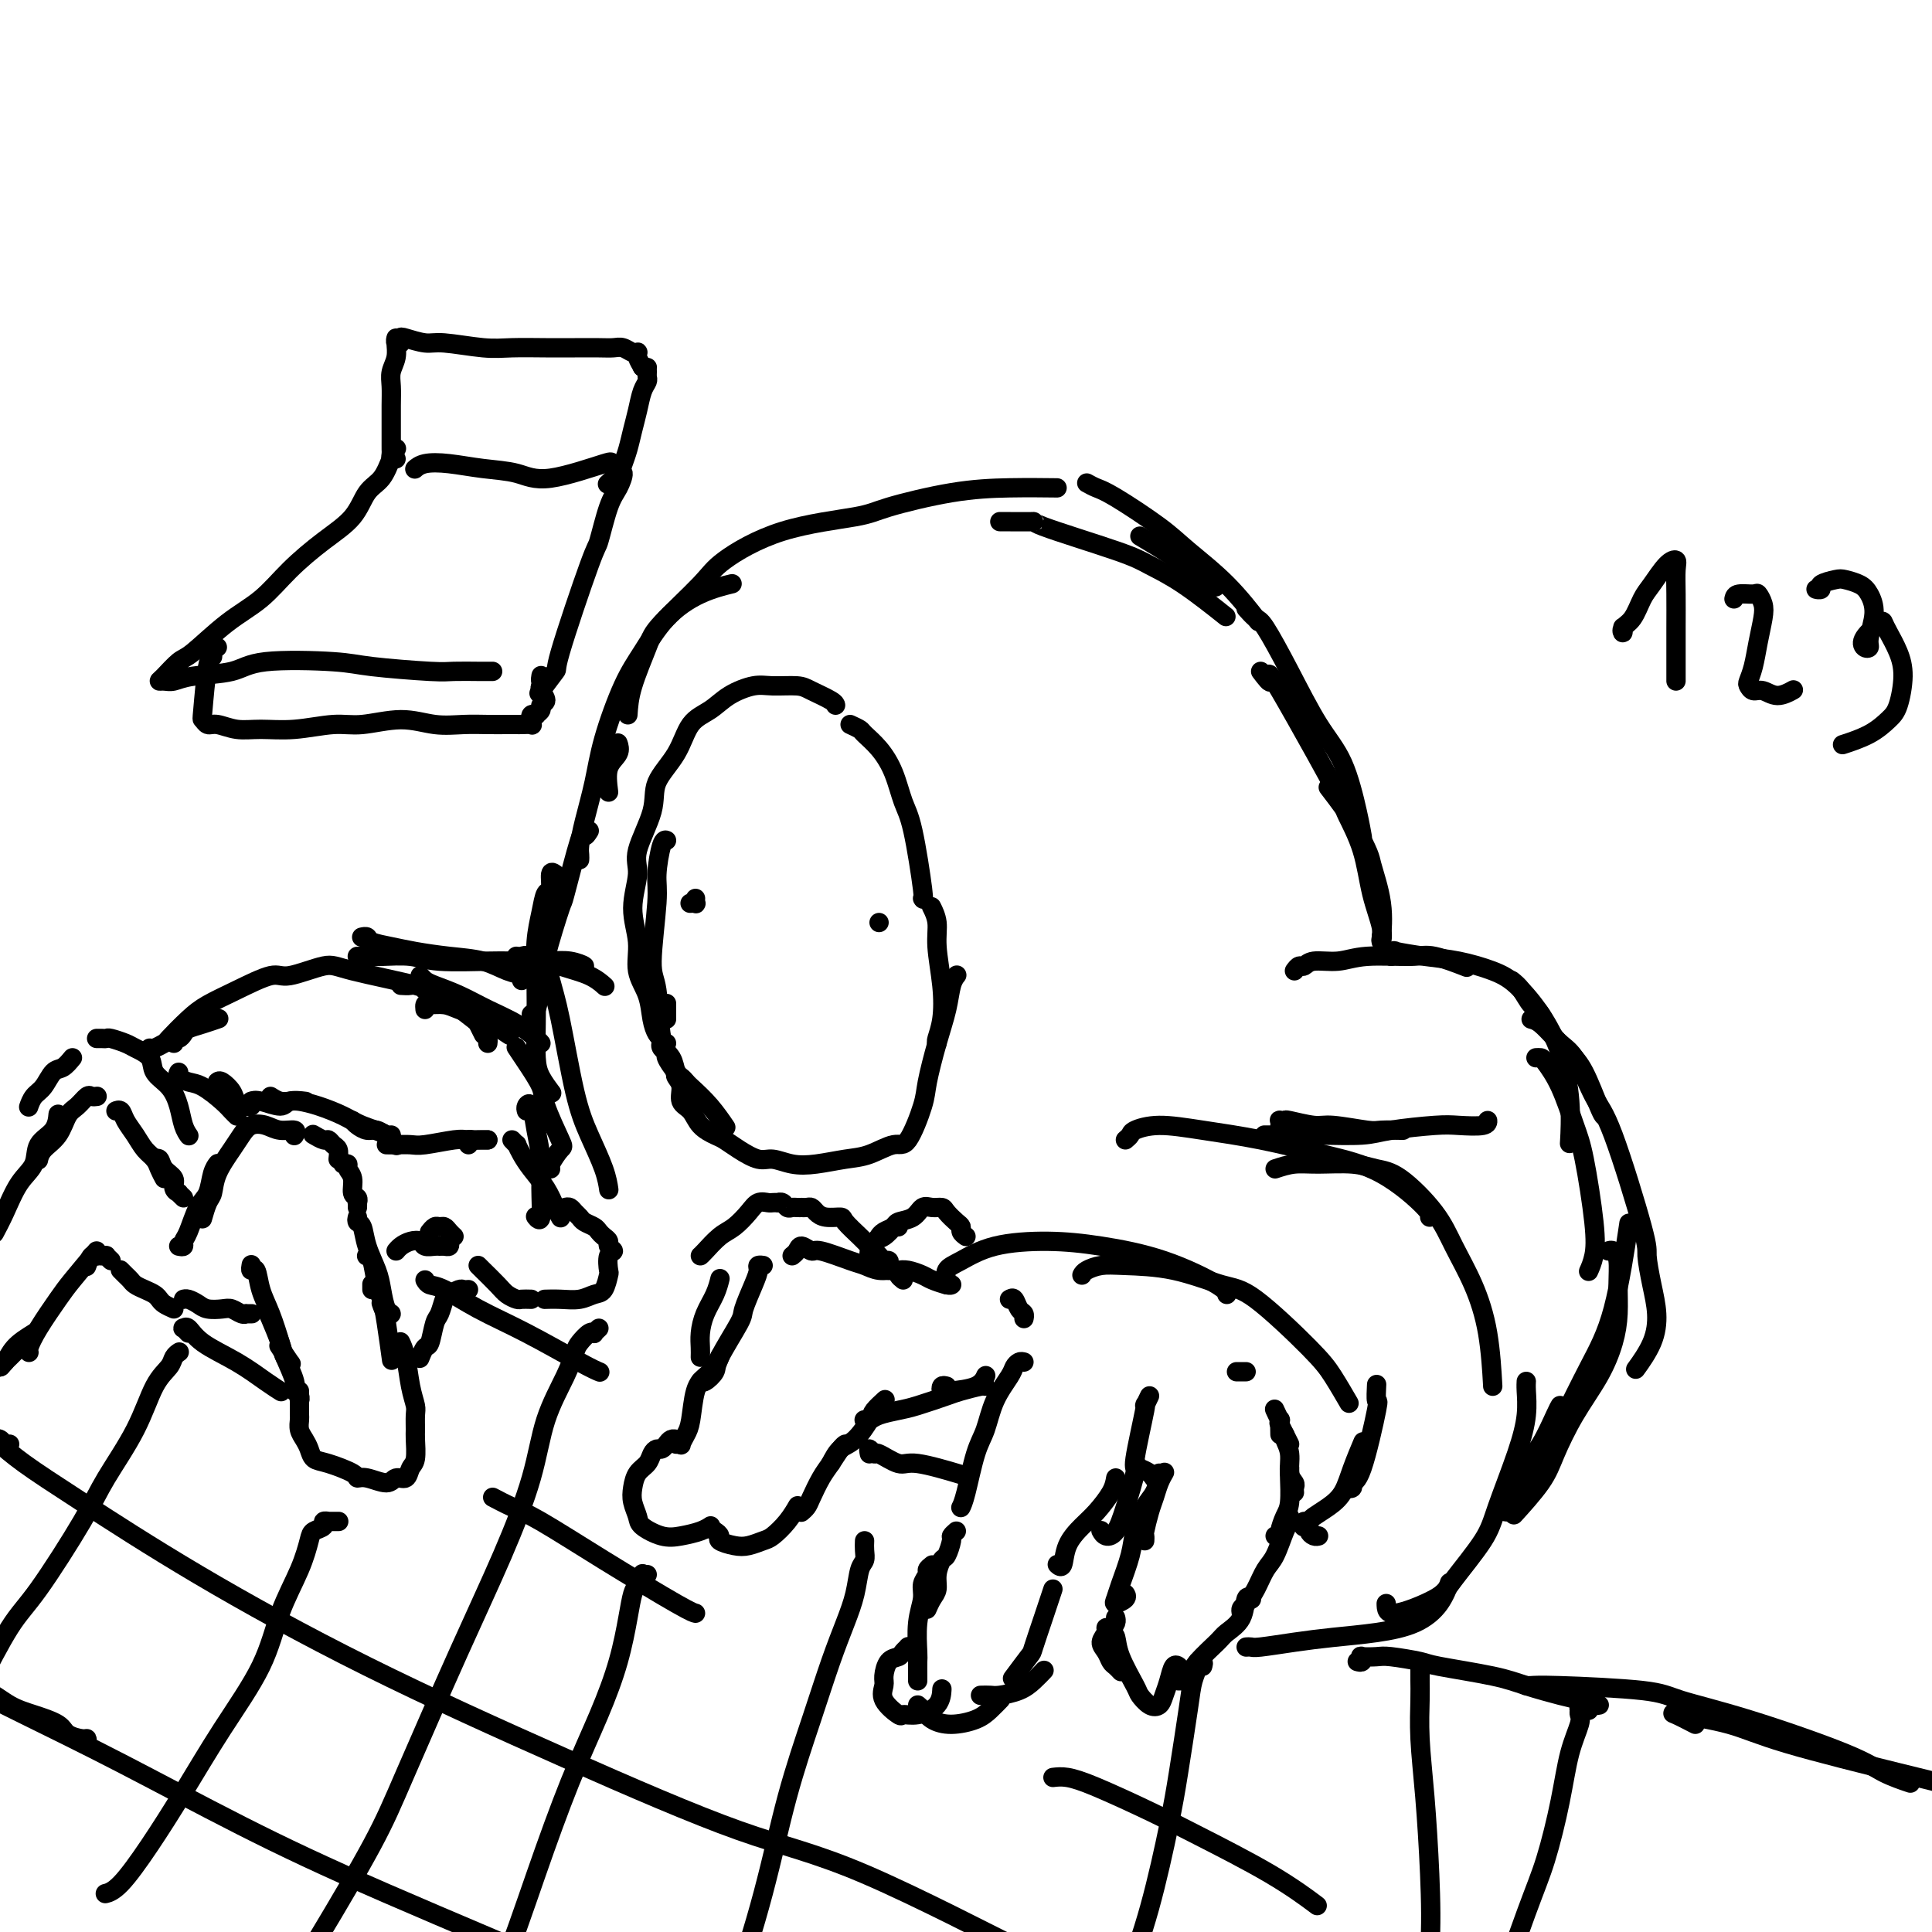 <svg viewBox='0 0 400 400' version='1.1' xmlns='http://www.w3.org/2000/svg' xmlns:xlink='http://www.w3.org/1999/xlink'><g fill='none' stroke='rgb(0,0,0)' stroke-width='4' stroke-linecap='round' stroke-linejoin='round'><path d='M138,211c0.000,-1.250 0.000,-2.500 0,-3c0.000,-0.500 0.000,-0.250 0,0'/><path d='M142,224c-0.325,-0.388 -0.650,-0.776 -1,-1c-0.350,-0.224 -0.726,-0.285 -1,-1c-0.274,-0.715 -0.448,-2.085 -1,-3c-0.552,-0.915 -1.483,-1.375 -2,-4c-0.517,-2.625 -0.619,-7.415 -1,-10c-0.381,-2.585 -1.041,-2.966 -1,-6c0.041,-3.034 0.782,-8.722 1,-12c0.218,-3.278 -0.086,-4.147 0,-6c0.086,-1.853 0.562,-4.691 1,-6c0.438,-1.309 0.840,-1.088 1,-1c0.160,0.088 0.080,0.044 0,0'/><path d='M137,215c-0.323,-0.204 -0.645,-0.408 -1,-1c-0.355,-0.592 -0.741,-1.573 -1,-3c-0.259,-1.427 -0.390,-3.302 -1,-5c-0.610,-1.698 -1.697,-3.220 -2,-5c-0.303,-1.780 0.179,-3.819 0,-6c-0.179,-2.181 -1.018,-4.504 -1,-7c0.018,-2.496 0.893,-5.166 1,-7c0.107,-1.834 -0.556,-2.834 0,-5c0.556,-2.166 2.329,-5.500 3,-8c0.671,-2.500 0.239,-4.168 1,-6c0.761,-1.832 2.713,-3.829 4,-6c1.287,-2.171 1.907,-4.515 3,-6c1.093,-1.485 2.660,-2.111 4,-3c1.340,-0.889 2.454,-2.040 4,-3c1.546,-0.960 3.525,-1.729 5,-2c1.475,-0.271 2.448,-0.045 4,0c1.552,0.045 3.684,-0.093 5,0c1.316,0.093 1.817,0.417 3,1c1.183,0.583 3.049,1.426 4,2c0.951,0.574 0.986,0.878 1,1c0.014,0.122 0.007,0.061 0,0'/><path d='M176,150c0.802,0.371 1.604,0.742 2,1c0.396,0.258 0.385,0.402 1,1c0.615,0.598 1.857,1.650 3,3c1.143,1.350 2.187,2.999 3,5c0.813,2.001 1.395,4.354 2,6c0.605,1.646 1.234,2.586 2,6c0.766,3.414 1.668,9.304 2,12c0.332,2.696 0.095,2.199 0,2c-0.095,-0.199 -0.047,-0.099 0,0'/><path d='M138,216c-0.389,-0.086 -0.778,-0.172 -1,0c-0.222,0.172 -0.276,0.601 0,1c0.276,0.399 0.881,0.769 1,1c0.119,0.231 -0.248,0.322 0,1c0.248,0.678 1.111,1.944 2,3c0.889,1.056 1.805,1.902 3,3c1.195,1.098 2.668,2.450 4,4c1.332,1.550 2.523,3.300 3,4c0.477,0.700 0.238,0.350 0,0'/><path d='M140,222c-0.127,0.276 -0.253,0.553 0,1c0.253,0.447 0.887,1.065 1,2c0.113,0.935 -0.294,2.186 0,3c0.294,0.814 1.288,1.190 2,2c0.712,0.810 1.142,2.053 2,3c0.858,0.947 2.143,1.598 3,2c0.857,0.402 1.285,0.556 2,1c0.715,0.444 1.718,1.178 3,2c1.282,0.822 2.842,1.734 4,2c1.158,0.266 1.915,-0.112 3,0c1.085,0.112 2.500,0.715 4,1c1.500,0.285 3.086,0.250 5,0c1.914,-0.250 4.156,-0.717 6,-1c1.844,-0.283 3.291,-0.382 5,-1c1.709,-0.618 3.679,-1.755 5,-2c1.321,-0.245 1.993,0.403 3,-1c1.007,-1.403 2.350,-4.858 3,-7c0.650,-2.142 0.609,-2.970 1,-5c0.391,-2.030 1.215,-5.262 2,-8c0.785,-2.738 1.530,-4.981 2,-7c0.470,-2.019 0.665,-3.813 1,-5c0.335,-1.187 0.810,-1.768 1,-2c0.190,-0.232 0.095,-0.116 0,0'/><path d='M194,216c-0.105,-0.126 -0.209,-0.252 0,-1c0.209,-0.748 0.732,-2.117 1,-4c0.268,-1.883 0.282,-4.281 0,-7c-0.282,-2.719 -0.859,-5.760 -1,-8c-0.141,-2.240 0.154,-3.680 0,-5c-0.154,-1.320 -0.758,-2.520 -1,-3c-0.242,-0.480 -0.121,-0.240 0,0'/><path d='M126,164c-0.226,-1.833 -0.452,-3.667 0,-5c0.452,-1.333 1.583,-2.167 2,-3c0.417,-0.833 0.119,-1.667 0,-2c-0.119,-0.333 -0.060,-0.167 0,0'/><path d='M120,178c0.017,-0.297 0.033,-0.594 0,-1c-0.033,-0.406 -0.116,-0.922 0,-2c0.116,-1.078 0.431,-2.719 1,-5c0.569,-2.281 1.392,-5.204 2,-8c0.608,-2.796 1.003,-5.466 2,-9c0.997,-3.534 2.597,-7.931 4,-11c1.403,-3.069 2.608,-4.808 4,-7c1.392,-2.192 2.971,-4.835 5,-7c2.029,-2.165 4.508,-3.852 7,-5c2.492,-1.148 4.998,-1.757 6,-2c1.002,-0.243 0.501,-0.122 0,0'/><path d='M130,148c0.115,-1.724 0.230,-3.449 1,-6c0.770,-2.551 2.195,-5.929 3,-8c0.805,-2.071 0.989,-2.834 3,-5c2.011,-2.166 5.850,-5.734 8,-8c2.150,-2.266 2.612,-3.230 5,-5c2.388,-1.770 6.703,-4.345 12,-6c5.297,-1.655 11.575,-2.391 15,-3c3.425,-0.609 3.998,-1.091 7,-2c3.002,-0.909 8.434,-2.244 13,-3c4.566,-0.756 8.268,-0.934 12,-1c3.732,-0.066 7.495,-0.019 9,0c1.505,0.019 0.753,0.009 0,0'/><path d='M207,108c3.141,0.019 6.282,0.039 7,0c0.718,-0.039 -0.987,-0.135 2,1c2.987,1.135 10.665,3.503 15,5c4.335,1.497 5.327,2.123 7,3c1.673,0.877 4.027,2.005 7,4c2.973,1.995 6.564,4.856 8,6c1.436,1.144 0.718,0.572 0,0'/><path d='M225,100c0.631,0.349 1.261,0.698 2,1c0.739,0.302 1.586,0.558 4,2c2.414,1.442 6.396,4.069 9,6c2.604,1.931 3.832,3.167 6,5c2.168,1.833 5.276,4.263 8,7c2.724,2.737 5.064,5.782 6,7c0.936,1.218 0.468,0.609 0,0'/><path d='M236,111c2.600,1.556 5.200,3.111 8,5c2.800,1.889 5.800,4.111 7,5c1.200,0.889 0.600,0.444 0,0'/><path d='M196,266c-0.014,-0.473 -0.029,-0.946 0,-1c0.029,-0.054 0.100,0.311 0,0c-0.100,-0.311 -0.371,-1.297 0,-2c0.371,-0.703 1.384,-1.124 3,-2c1.616,-0.876 3.834,-2.208 7,-3c3.166,-0.792 7.279,-1.046 11,-1c3.721,0.046 7.050,0.391 11,1c3.950,0.609 8.523,1.483 13,3c4.477,1.517 8.859,3.678 11,5c2.141,1.322 2.040,1.806 2,2c-0.040,0.194 -0.020,0.097 0,0'/><path d='M224,264c0.173,-0.311 0.345,-0.623 1,-1c0.655,-0.377 1.792,-0.820 3,-1c1.208,-0.180 2.487,-0.096 5,0c2.513,0.096 6.261,0.204 10,1c3.739,0.796 7.468,2.281 10,3c2.532,0.719 3.866,0.673 7,3c3.134,2.327 8.067,7.026 11,10c2.933,2.974 3.867,4.224 5,6c1.133,1.776 2.467,4.079 3,5c0.533,0.921 0.267,0.461 0,0'/><path d='M235,303c0.478,0.445 0.956,0.890 1,1c0.044,0.110 -0.346,-0.114 0,0c0.346,0.114 1.427,0.566 2,1c0.573,0.434 0.638,0.848 1,1c0.362,0.152 1.020,0.041 1,0c-0.020,-0.041 -0.720,-0.012 -1,0c-0.280,0.012 -0.140,0.006 0,0'/><path d='M241,305c0.089,-0.152 0.178,-0.303 0,0c-0.178,0.303 -0.622,1.061 -1,2c-0.378,0.939 -0.690,2.059 -1,3c-0.310,0.941 -0.619,1.702 -1,3c-0.381,1.298 -0.834,3.131 -1,4c-0.166,0.869 -0.045,0.772 0,1c0.045,0.228 0.013,0.779 0,1c-0.013,0.221 -0.006,0.110 0,0'/><path d='M240,305c0.068,0.141 0.135,0.282 0,1c-0.135,0.718 -0.474,2.012 -1,3c-0.526,0.988 -1.240,1.668 -2,3c-0.760,1.332 -1.565,3.314 -2,5c-0.435,1.686 -0.501,3.076 -1,5c-0.499,1.924 -1.430,4.382 -2,6c-0.570,1.618 -0.780,2.395 -1,3c-0.220,0.605 -0.451,1.039 0,1c0.451,-0.039 1.583,-0.549 2,-1c0.417,-0.451 0.119,-0.843 0,-1c-0.119,-0.157 -0.060,-0.078 0,0'/><path d='M231,335c-0.022,-0.082 -0.043,-0.163 0,0c0.043,0.163 0.151,0.572 0,1c-0.151,0.428 -0.559,0.877 -1,1c-0.441,0.123 -0.914,-0.079 -1,0c-0.086,0.079 0.214,0.441 0,1c-0.214,0.559 -0.943,1.316 -1,2c-0.057,0.684 0.559,1.294 1,2c0.441,0.706 0.706,1.509 1,2c0.294,0.491 0.618,0.671 1,1c0.382,0.329 0.824,0.808 1,1c0.176,0.192 0.088,0.096 0,0'/><path d='M230,338c0.396,0.140 0.791,0.279 1,1c0.209,0.721 0.231,2.023 1,4c0.769,1.977 2.286,4.630 3,6c0.714,1.370 0.625,1.459 1,2c0.375,0.541 1.214,1.535 2,2c0.786,0.465 1.521,0.401 2,0c0.479,-0.401 0.703,-1.141 1,-2c0.297,-0.859 0.667,-1.839 1,-3c0.333,-1.161 0.628,-2.505 1,-3c0.372,-0.495 0.821,-0.141 1,0c0.179,0.141 0.090,0.071 0,0'/><path d='M244,348c0.445,-0.014 0.889,-0.028 1,0c0.111,0.028 -0.113,0.097 0,0c0.113,-0.097 0.563,-0.359 1,-1c0.437,-0.641 0.862,-1.661 2,-3c1.138,-1.339 2.988,-2.996 4,-4c1.012,-1.004 1.186,-1.355 2,-2c0.814,-0.645 2.270,-1.585 3,-3c0.730,-1.415 0.735,-3.304 1,-4c0.265,-0.696 0.790,-0.199 1,0c0.210,0.199 0.105,0.099 0,0'/><path d='M257,334c-0.065,-0.372 -0.131,-0.744 0,-1c0.131,-0.256 0.458,-0.397 1,-1c0.542,-0.603 1.298,-1.667 2,-3c0.702,-1.333 1.351,-2.935 2,-4c0.649,-1.065 1.298,-1.592 2,-3c0.702,-1.408 1.456,-3.697 2,-5c0.544,-1.303 0.877,-1.620 1,-2c0.123,-0.380 0.035,-0.823 0,-1c-0.035,-0.177 -0.018,-0.089 0,0'/><path d='M264,318c0.445,0.036 0.890,0.072 1,0c0.110,-0.072 -0.114,-0.253 0,-1c0.114,-0.747 0.566,-2.060 1,-3c0.434,-0.940 0.848,-1.506 1,-3c0.152,-1.494 0.041,-3.916 0,-5c-0.041,-1.084 -0.011,-0.830 0,-1c0.011,-0.170 0.003,-0.763 0,-1c-0.003,-0.237 -0.002,-0.119 0,0'/><path d='M268,309c-0.033,-0.344 -0.065,-0.687 0,-1c0.065,-0.313 0.228,-0.595 0,-1c-0.228,-0.405 -0.846,-0.932 -1,-2c-0.154,-1.068 0.154,-2.678 0,-4c-0.154,-1.322 -0.772,-2.356 -1,-3c-0.228,-0.644 -0.065,-0.898 0,-1c0.065,-0.102 0.033,-0.051 0,0'/><path d='M267,299c-0.833,-1.667 -1.667,-3.333 -2,-4c-0.333,-0.667 -0.167,-0.333 0,0'/><path d='M265,297c-0.030,-1.329 -0.061,-2.657 0,-3c0.061,-0.343 0.212,0.300 0,0c-0.212,-0.300 -0.788,-1.542 -1,-2c-0.212,-0.458 -0.061,-0.131 0,0c0.061,0.131 0.030,0.065 0,0'/><path d='M258,284c-0.452,0.000 -0.905,0.000 -1,0c-0.095,0.000 0.167,0.000 0,0c-0.167,0.000 -0.762,0.000 -1,0c-0.238,0.000 -0.119,0.000 0,0'/><path d='M212,282c-0.319,-0.082 -0.638,-0.164 -1,0c-0.362,0.164 -0.768,0.574 -1,1c-0.232,0.426 -0.289,0.870 -1,2c-0.711,1.130 -2.075,2.948 -3,5c-0.925,2.052 -1.411,4.340 -2,6c-0.589,1.660 -1.282,2.692 -2,5c-0.718,2.308 -1.463,5.891 -2,8c-0.537,2.109 -0.868,2.746 -1,3c-0.132,0.254 -0.066,0.127 0,0'/><path d='M238,289c-0.487,1.024 -0.974,2.047 -1,2c-0.026,-0.047 0.408,-1.165 0,1c-0.408,2.165 -1.657,7.615 -2,10c-0.343,2.385 0.220,1.707 0,3c-0.220,1.293 -1.222,4.556 -2,7c-0.778,2.444 -1.332,4.067 -2,5c-0.668,0.933 -1.449,1.174 -2,1c-0.551,-0.174 -0.872,-0.764 -1,-1c-0.128,-0.236 -0.064,-0.118 0,0'/><path d='M231,306c-0.151,0.882 -0.302,1.764 -1,3c-0.698,1.236 -1.942,2.825 -3,4c-1.058,1.175 -1.930,1.936 -3,3c-1.070,1.064 -2.338,2.429 -3,4c-0.662,1.571 -0.717,3.346 -1,4c-0.283,0.654 -0.795,0.187 -1,0c-0.205,-0.187 -0.102,-0.093 0,0'/><path d='M198,317c-0.447,0.397 -0.894,0.795 -1,1c-0.106,0.205 0.130,0.219 0,1c-0.130,0.781 -0.626,2.330 -1,3c-0.374,0.670 -0.626,0.460 -1,1c-0.374,0.540 -0.871,1.830 -1,3c-0.129,1.170 0.110,2.221 0,3c-0.110,0.779 -0.568,1.287 -1,2c-0.432,0.713 -0.838,1.632 -1,2c-0.162,0.368 -0.081,0.184 0,0'/><path d='M193,324c-0.455,0.353 -0.910,0.707 -1,1c-0.090,0.293 0.186,0.527 0,1c-0.186,0.473 -0.835,1.185 -1,2c-0.165,0.815 0.152,1.731 0,3c-0.152,1.269 -0.773,2.890 -1,5c-0.227,2.110 -0.061,4.709 0,6c0.061,1.291 0.016,1.274 0,2c-0.016,0.726 -0.004,2.195 0,3c0.004,0.805 0.001,0.944 0,1c-0.001,0.056 -0.001,0.028 0,0'/><path d='M218,329c-0.368,1.103 -0.737,2.205 -1,3c-0.263,0.795 -0.421,1.282 -1,3c-0.579,1.718 -1.578,4.667 -2,6c-0.422,1.333 -0.268,1.051 -1,2c-0.732,0.949 -2.352,3.128 -3,4c-0.648,0.872 -0.324,0.436 0,0'/><path d='M189,341c-0.449,0.023 -0.897,0.046 -1,0c-0.103,-0.046 0.140,-0.160 0,0c-0.140,0.160 -0.664,0.594 -1,1c-0.336,0.406 -0.485,0.782 -1,1c-0.515,0.218 -1.395,0.276 -2,1c-0.605,0.724 -0.935,2.113 -1,3c-0.065,0.887 0.134,1.272 0,2c-0.134,0.728 -0.600,1.798 0,3c0.600,1.202 2.266,2.535 3,3c0.734,0.465 0.537,0.061 1,0c0.463,-0.061 1.588,0.221 3,0c1.412,-0.221 3.111,-0.944 4,-2c0.889,-1.056 0.968,-2.445 1,-3c0.032,-0.555 0.016,-0.278 0,0'/><path d='M190,353c0.282,0.231 0.565,0.463 1,1c0.435,0.537 1.024,1.380 2,2c0.976,0.620 2.339,1.017 4,1c1.661,-0.017 3.621,-0.448 5,-1c1.379,-0.552 2.179,-1.226 3,-2c0.821,-0.774 1.663,-1.650 2,-2c0.337,-0.350 0.168,-0.175 0,0'/><path d='M203,351c0.720,-0.018 1.440,-0.037 2,0c0.560,0.037 0.959,0.129 2,0c1.041,-0.129 2.722,-0.478 4,-1c1.278,-0.522 2.152,-1.218 3,-2c0.848,-0.782 1.671,-1.652 2,-2c0.329,-0.348 0.165,-0.174 0,0'/><path d='M209,269c0.340,-0.204 0.679,-0.408 1,0c0.321,0.408 0.622,1.429 1,2c0.378,0.571 0.833,0.692 1,1c0.167,0.308 0.048,0.802 0,1c-0.048,0.198 -0.024,0.099 0,0'/><path d='M197,266c0.033,-0.024 0.066,-0.049 0,0c-0.066,0.049 -0.231,0.171 -1,0c-0.769,-0.171 -2.142,-0.634 -3,-1c-0.858,-0.366 -1.200,-0.634 -2,-1c-0.800,-0.366 -2.057,-0.830 -3,-1c-0.943,-0.170 -1.572,-0.046 -2,0c-0.428,0.046 -0.654,0.012 -1,0c-0.346,-0.012 -0.813,-0.004 -1,0c-0.187,0.004 -0.093,0.002 0,0'/><path d='M187,265c-0.379,-0.302 -0.759,-0.604 -1,-1c-0.241,-0.396 -0.345,-0.884 -1,-1c-0.655,-0.116 -1.862,0.142 -3,0c-1.138,-0.142 -2.207,-0.684 -3,-1c-0.793,-0.316 -1.312,-0.408 -3,-1c-1.688,-0.592 -4.547,-1.686 -6,-2c-1.453,-0.314 -1.500,0.151 -2,0c-0.500,-0.151 -1.454,-0.917 -2,-1c-0.546,-0.083 -0.686,0.516 -1,1c-0.314,0.484 -0.804,0.853 -1,1c-0.196,0.147 -0.098,0.074 0,0'/><path d='M157,262c0.540,0.016 1.079,0.032 1,0c-0.079,-0.032 -0.778,-0.113 -1,0c-0.222,0.113 0.031,0.418 0,1c-0.031,0.582 -0.346,1.440 -1,3c-0.654,1.560 -1.646,3.823 -2,5c-0.354,1.177 -0.070,1.268 -1,3c-0.930,1.732 -3.072,5.105 -4,7c-0.928,1.895 -0.640,2.312 -1,3c-0.360,0.688 -1.366,1.647 -2,2c-0.634,0.353 -0.895,0.101 -1,0c-0.105,-0.101 -0.052,-0.050 0,0'/><path d='M149,281c0.067,-0.179 0.134,-0.357 0,0c-0.134,0.357 -0.469,1.250 -1,2c-0.531,0.750 -1.256,1.357 -2,2c-0.744,0.643 -1.505,1.321 -2,3c-0.495,1.679 -0.725,4.359 -1,6c-0.275,1.641 -0.596,2.244 -1,3c-0.404,0.756 -0.892,1.667 -1,2c-0.108,0.333 0.163,0.090 0,0c-0.163,-0.090 -0.761,-0.026 -1,0c-0.239,0.026 -0.120,0.013 0,0'/><path d='M140,298c0.089,0.022 0.179,0.044 0,0c-0.179,-0.044 -0.625,-0.153 -1,0c-0.375,0.153 -0.677,0.569 -1,1c-0.323,0.431 -0.668,0.877 -1,1c-0.332,0.123 -0.653,-0.077 -1,0c-0.347,0.077 -0.721,0.432 -1,1c-0.279,0.568 -0.463,1.349 -1,2c-0.537,0.651 -1.425,1.171 -2,2c-0.575,0.829 -0.836,1.967 -1,3c-0.164,1.033 -0.232,1.962 0,3c0.232,1.038 0.765,2.184 1,3c0.235,0.816 0.172,1.301 1,2c0.828,0.699 2.548,1.613 4,2c1.452,0.387 2.637,0.248 4,0c1.363,-0.248 2.906,-0.605 4,-1c1.094,-0.395 1.741,-0.827 2,-1c0.259,-0.173 0.129,-0.086 0,0'/><path d='M148,317c0.495,0.338 0.990,0.676 1,1c0.010,0.324 -0.465,0.635 0,1c0.465,0.365 1.871,0.783 3,1c1.129,0.217 1.981,0.233 3,0c1.019,-0.233 2.207,-0.714 3,-1c0.793,-0.286 1.193,-0.378 2,-1c0.807,-0.622 2.020,-1.775 3,-3c0.980,-1.225 1.725,-2.522 2,-3c0.275,-0.478 0.078,-0.137 0,0c-0.078,0.137 -0.039,0.068 0,0'/><path d='M166,313c-0.096,0.080 -0.192,0.160 0,0c0.192,-0.160 0.671,-0.561 1,-1c0.329,-0.439 0.509,-0.916 1,-2c0.491,-1.084 1.295,-2.774 2,-4c0.705,-1.226 1.313,-1.988 2,-3c0.687,-1.012 1.454,-2.272 2,-3c0.546,-0.728 0.870,-0.922 1,-1c0.130,-0.078 0.065,-0.039 0,0'/><path d='M172,303c0.593,-1.151 1.185,-2.302 2,-3c0.815,-0.698 1.851,-0.944 3,-2c1.149,-1.056 2.411,-2.922 3,-4c0.589,-1.078 0.505,-1.367 1,-2c0.495,-0.633 1.570,-1.609 2,-2c0.430,-0.391 0.215,-0.195 0,0'/><path d='M179,294c-0.080,-0.023 -0.159,-0.047 0,0c0.159,0.047 0.557,0.163 1,0c0.443,-0.163 0.932,-0.607 2,-1c1.068,-0.393 2.717,-0.736 4,-1c1.283,-0.264 2.200,-0.449 4,-1c1.800,-0.551 4.482,-1.468 6,-2c1.518,-0.532 1.871,-0.679 3,-1c1.129,-0.321 3.035,-0.817 4,-1c0.965,-0.183 0.990,-0.052 1,0c0.010,0.052 0.005,0.026 0,0'/><path d='M196,287c-0.398,-0.109 -0.797,-0.219 -1,0c-0.203,0.219 -0.212,0.766 0,1c0.212,0.234 0.644,0.156 2,0c1.356,-0.156 3.634,-0.388 5,-1c1.366,-0.612 1.819,-1.603 2,-2c0.181,-0.397 0.091,-0.198 0,0'/><path d='M145,281c0.016,-0.601 0.032,-1.202 0,-2c-0.032,-0.798 -0.114,-1.794 0,-3c0.114,-1.206 0.422,-2.622 1,-4c0.578,-1.378 1.425,-2.717 2,-4c0.575,-1.283 0.879,-2.509 1,-3c0.121,-0.491 0.061,-0.245 0,0'/><path d='M184,262c0.097,-0.440 0.193,-0.879 0,-1c-0.193,-0.121 -0.676,0.077 -1,0c-0.324,-0.077 -0.491,-0.427 -1,-1c-0.509,-0.573 -1.361,-1.368 -2,-2c-0.639,-0.632 -1.064,-1.100 -2,-2c-0.936,-0.900 -2.383,-2.231 -3,-3c-0.617,-0.769 -0.403,-0.977 -1,-1c-0.597,-0.023 -2.006,0.137 -3,0c-0.994,-0.137 -1.572,-0.573 -2,-1c-0.428,-0.427 -0.706,-0.846 -1,-1c-0.294,-0.154 -0.604,-0.041 -1,0c-0.396,0.041 -0.880,0.012 -1,0c-0.120,-0.012 0.123,-0.007 0,0c-0.123,0.007 -0.611,0.016 -1,0c-0.389,-0.016 -0.678,-0.057 -1,0c-0.322,0.057 -0.678,0.211 -1,0c-0.322,-0.211 -0.610,-0.788 -1,-1c-0.390,-0.212 -0.881,-0.058 -1,0c-0.119,0.058 0.135,0.020 0,0c-0.135,-0.020 -0.658,-0.024 -1,0c-0.342,0.024 -0.503,0.074 -1,0c-0.497,-0.074 -1.331,-0.272 -2,0c-0.669,0.272 -1.174,1.015 -2,2c-0.826,0.985 -1.973,2.211 -3,3c-1.027,0.789 -1.935,1.139 -3,2c-1.065,0.861 -2.287,2.232 -3,3c-0.713,0.768 -0.918,0.934 -1,1c-0.082,0.066 -0.041,0.033 0,0'/><path d='M200,256c-0.438,-0.326 -0.876,-0.651 -1,-1c-0.124,-0.349 0.066,-0.720 0,-1c-0.066,-0.280 -0.388,-0.469 -1,-1c-0.612,-0.531 -1.514,-1.403 -2,-2c-0.486,-0.597 -0.558,-0.917 -1,-1c-0.442,-0.083 -1.255,0.072 -2,0c-0.745,-0.072 -1.422,-0.370 -2,0c-0.578,0.370 -1.059,1.409 -2,2c-0.941,0.591 -2.343,0.733 -3,1c-0.657,0.267 -0.568,0.659 -1,1c-0.432,0.341 -1.386,0.630 -2,1c-0.614,0.370 -0.890,0.820 -1,1c-0.110,0.180 -0.055,0.090 0,0'/><path d='M186,254c-0.469,0.056 -0.939,0.113 -1,0c-0.061,-0.113 0.285,-0.394 0,0c-0.285,0.394 -1.201,1.465 -2,2c-0.799,0.535 -1.482,0.536 -2,1c-0.518,0.464 -0.871,1.392 -1,2c-0.129,0.608 -0.035,0.894 0,1c0.035,0.106 0.010,0.030 0,0c-0.010,-0.030 -0.005,-0.015 0,0'/><path d='M270,315c0.445,0.340 0.890,0.679 1,1c0.110,0.321 -0.115,0.622 0,1c0.115,0.378 0.569,0.833 1,1c0.431,0.167 0.837,0.048 1,0c0.163,-0.048 0.081,-0.024 0,0'/><path d='M270,316c-0.102,0.095 -0.203,0.190 0,0c0.203,-0.190 0.711,-0.663 1,-1c0.289,-0.337 0.358,-0.536 1,-1c0.642,-0.464 1.857,-1.193 3,-2c1.143,-0.807 2.214,-1.690 3,-3c0.786,-1.310 1.289,-3.045 2,-5c0.711,-1.955 1.632,-4.130 2,-5c0.368,-0.870 0.184,-0.435 0,0'/><path d='M279,307c-0.123,0.391 -0.246,0.783 0,1c0.246,0.217 0.861,0.261 1,0c0.139,-0.261 -0.197,-0.827 0,-1c0.197,-0.173 0.929,0.049 2,-3c1.071,-3.049 2.483,-9.367 3,-12c0.517,-2.633 0.139,-1.582 0,-2c-0.139,-0.418 -0.037,-2.305 0,-3c0.037,-0.695 0.011,-0.199 0,0c-0.011,0.199 -0.005,0.099 0,0'/><path d='M80,237c0.553,0.008 1.105,0.016 2,0c0.895,-0.016 2.131,-0.057 3,0c0.869,0.057 1.371,0.211 3,0c1.629,-0.211 4.384,-0.789 6,-1c1.616,-0.211 2.093,-0.057 3,0c0.907,0.057 2.244,0.015 3,0c0.756,-0.015 0.930,-0.004 1,0c0.070,0.004 0.035,0.002 0,0'/><path d='M97,237c-0.089,-0.423 -0.178,-0.845 0,-1c0.178,-0.155 0.622,-0.041 1,0c0.378,0.041 0.690,0.011 1,0c0.310,-0.011 0.619,-0.003 1,0c0.381,0.003 0.833,0.001 1,0c0.167,-0.001 0.048,-0.000 0,0c-0.048,0.000 -0.024,0.000 0,0'/><path d='M106,236c0.442,0.466 0.885,0.931 1,1c0.115,0.069 -0.096,-0.259 0,0c0.096,0.259 0.499,1.107 1,2c0.501,0.893 1.101,1.833 2,3c0.899,1.167 2.097,2.560 3,4c0.903,1.440 1.512,2.926 2,4c0.488,1.074 0.854,1.735 1,2c0.146,0.265 0.073,0.132 0,0'/><path d='M117,250c0.335,-0.089 0.671,-0.179 1,0c0.329,0.179 0.652,0.625 1,1c0.348,0.375 0.723,0.678 1,1c0.277,0.322 0.457,0.664 1,1c0.543,0.336 1.451,0.667 2,1c0.549,0.333 0.740,0.667 1,1c0.260,0.333 0.588,0.664 1,1c0.412,0.336 0.909,0.675 1,1c0.091,0.325 -0.224,0.634 0,1c0.224,0.366 0.986,0.788 1,1c0.014,0.212 -0.720,0.213 -1,1c-0.280,0.787 -0.108,2.358 0,3c0.108,0.642 0.150,0.354 0,1c-0.150,0.646 -0.492,2.226 -1,3c-0.508,0.774 -1.180,0.743 -2,1c-0.820,0.257 -1.787,0.801 -3,1c-1.213,0.199 -2.673,0.054 -4,0c-1.327,-0.054 -2.522,-0.015 -3,0c-0.478,0.015 -0.239,0.008 0,0'/><path d='M110,269c-0.782,-0.020 -1.565,-0.040 -2,0c-0.435,0.040 -0.523,0.140 -1,0c-0.477,-0.140 -1.343,-0.521 -2,-1c-0.657,-0.479 -1.104,-1.056 -2,-2c-0.896,-0.944 -2.241,-2.254 -3,-3c-0.759,-0.746 -0.931,-0.927 -1,-1c-0.069,-0.073 -0.034,-0.036 0,0'/><path d='M94,256c-0.334,-0.307 -0.668,-0.615 -1,-1c-0.332,-0.385 -0.664,-0.849 -1,-1c-0.336,-0.151 -0.678,0.011 -1,0c-0.322,-0.011 -0.625,-0.195 -1,0c-0.375,0.195 -0.821,0.770 -1,1c-0.179,0.230 -0.089,0.115 0,0'/><path d='M93,257c0.087,0.423 0.174,0.846 0,1c-0.174,0.154 -0.609,0.038 -1,0c-0.391,-0.038 -0.737,0.003 -1,0c-0.263,-0.003 -0.441,-0.051 -1,0c-0.559,0.051 -1.498,0.199 -2,0c-0.502,-0.199 -0.565,-0.747 -1,-1c-0.435,-0.253 -1.240,-0.212 -2,0c-0.760,0.212 -1.474,0.596 -2,1c-0.526,0.404 -0.865,0.830 -1,1c-0.135,0.170 -0.068,0.085 0,0'/><path d='M77,266c0.000,0.533 0.000,1.067 0,1c0.000,-0.067 0.000,-0.733 0,-1c0.000,-0.267 0.000,-0.133 0,0'/><path d='M74,252c-0.097,0.397 -0.195,0.793 0,1c0.195,0.207 0.682,0.224 1,1c0.318,0.776 0.468,2.313 1,4c0.532,1.687 1.446,3.526 2,5c0.554,1.474 0.747,2.584 1,4c0.253,1.416 0.565,3.139 1,4c0.435,0.861 0.993,0.860 1,1c0.007,0.140 -0.537,0.422 -1,0c-0.463,-0.422 -0.847,-1.549 -1,-2c-0.153,-0.451 -0.077,-0.225 0,0'/><path d='M76,260c-0.089,0.021 -0.179,0.042 0,0c0.179,-0.042 0.626,-0.146 1,1c0.374,1.146 0.675,3.543 1,5c0.325,1.457 0.676,1.973 1,3c0.324,1.027 0.623,2.564 1,5c0.377,2.436 0.832,5.771 1,7c0.168,1.229 0.048,0.351 0,0c-0.048,-0.351 -0.024,-0.176 0,0'/><path d='M52,262c0.026,-0.138 0.051,-0.276 0,0c-0.051,0.276 -0.179,0.966 0,1c0.179,0.034 0.664,-0.587 1,0c0.336,0.587 0.524,2.381 1,4c0.476,1.619 1.240,3.064 2,5c0.760,1.936 1.517,4.364 2,6c0.483,1.636 0.693,2.480 1,3c0.307,0.520 0.711,0.717 1,1c0.289,0.283 0.462,0.653 0,0c-0.462,-0.653 -1.561,-2.329 -2,-3c-0.439,-0.671 -0.220,-0.335 0,0'/><path d='M55,271c0.210,0.333 0.419,0.667 1,2c0.581,1.333 1.532,3.666 2,5c0.468,1.334 0.451,1.669 1,3c0.549,1.331 1.664,3.659 2,5c0.336,1.341 -0.106,1.693 0,2c0.106,0.307 0.760,0.567 1,1c0.240,0.433 0.065,1.040 0,1c-0.065,-0.040 -0.018,-0.726 0,-1c0.018,-0.274 0.009,-0.137 0,0'/><path d='M62,288c0.000,0.756 0.000,1.511 0,2c-0.000,0.489 -0.001,0.711 0,1c0.001,0.289 0.003,0.644 0,1c-0.003,0.356 -0.012,0.714 0,1c0.012,0.286 0.044,0.500 0,1c-0.044,0.500 -0.163,1.285 0,2c0.163,0.715 0.608,1.361 1,2c0.392,0.639 0.731,1.272 1,2c0.269,0.728 0.468,1.553 1,2c0.532,0.447 1.396,0.517 3,1c1.604,0.483 3.948,1.379 5,2c1.052,0.621 0.810,0.967 1,1c0.190,0.033 0.810,-0.246 2,0c1.190,0.246 2.950,1.019 4,1c1.050,-0.019 1.392,-0.828 2,-1c0.608,-0.172 1.484,0.293 2,0c0.516,-0.293 0.674,-1.342 1,-2c0.326,-0.658 0.820,-0.924 1,-2c0.180,-1.076 0.045,-2.964 0,-4c-0.045,-1.036 -0.001,-1.222 0,-2c0.001,-0.778 -0.042,-2.149 0,-3c0.042,-0.851 0.169,-1.181 0,-2c-0.169,-0.819 -0.633,-2.127 -1,-4c-0.367,-1.873 -0.637,-4.312 -1,-6c-0.363,-1.688 -0.818,-2.625 -1,-3c-0.182,-0.375 -0.091,-0.187 0,0'/><path d='M74,250c0.009,-0.450 0.018,-0.901 0,-1c-0.018,-0.099 -0.061,0.153 0,0c0.061,-0.153 0.228,-0.710 0,-1c-0.228,-0.290 -0.849,-0.312 -1,-1c-0.151,-0.688 0.170,-2.041 0,-3c-0.170,-0.959 -0.829,-1.525 -1,-2c-0.171,-0.475 0.146,-0.859 0,-1c-0.146,-0.141 -0.756,-0.040 -1,0c-0.244,0.040 -0.122,0.020 0,0'/><path d='M70,240c0.087,-0.765 0.174,-1.529 0,-2c-0.174,-0.471 -0.607,-0.648 -1,-1c-0.393,-0.352 -0.744,-0.878 -1,-1c-0.256,-0.122 -0.415,0.159 -1,0c-0.585,-0.159 -1.596,-0.760 -2,-1c-0.404,-0.240 -0.202,-0.120 0,0'/><path d='M37,258c0.441,0.089 0.881,0.177 1,0c0.119,-0.177 -0.085,-0.621 0,-1c0.085,-0.379 0.457,-0.694 1,-2c0.543,-1.306 1.256,-3.604 2,-5c0.744,-1.396 1.520,-1.891 2,-3c0.480,-1.109 0.665,-2.833 1,-4c0.335,-1.167 0.821,-1.776 1,-2c0.179,-0.224 0.051,-0.064 0,0c-0.051,0.064 -0.026,0.032 0,0'/><path d='M42,252c-0.085,0.302 -0.171,0.604 0,0c0.171,-0.604 0.598,-2.115 1,-3c0.402,-0.885 0.778,-1.144 1,-2c0.222,-0.856 0.289,-2.307 1,-4c0.711,-1.693 2.065,-3.626 3,-5c0.935,-1.374 1.449,-2.187 2,-3c0.551,-0.813 1.139,-1.626 2,-2c0.861,-0.374 1.996,-0.310 3,0c1.004,0.310 1.877,0.867 3,1c1.123,0.133 2.495,-0.156 3,0c0.505,0.156 0.144,0.759 0,1c-0.144,0.241 -0.072,0.121 0,0'/><path d='M52,272c0.118,-0.002 0.236,-0.004 0,0c-0.236,0.004 -0.824,0.015 -1,0c-0.176,-0.015 0.062,-0.056 0,0c-0.062,0.056 -0.425,0.208 -1,0c-0.575,-0.208 -1.362,-0.778 -2,-1c-0.638,-0.222 -1.127,-0.098 -2,0c-0.873,0.098 -2.129,0.170 -3,0c-0.871,-0.170 -1.358,-0.581 -2,-1c-0.642,-0.419 -1.440,-0.844 -2,-1c-0.560,-0.156 -0.881,-0.042 -1,0c-0.119,0.042 -0.034,0.012 0,0c0.034,-0.012 0.017,-0.006 0,0'/><path d='M38,248c-0.457,-0.440 -0.914,-0.880 -1,-1c-0.086,-0.120 0.198,0.079 0,0c-0.198,-0.079 -0.880,-0.438 -1,-1c-0.120,-0.562 0.321,-1.327 0,-2c-0.321,-0.673 -1.406,-1.252 -2,-2c-0.594,-0.748 -0.698,-1.663 -1,-2c-0.302,-0.337 -0.800,-0.096 -1,0c-0.200,0.096 -0.100,0.048 0,0'/><path d='M34,244c-0.358,-0.660 -0.716,-1.321 -1,-2c-0.284,-0.679 -0.496,-1.377 -1,-2c-0.504,-0.623 -1.302,-1.172 -2,-2c-0.698,-0.828 -1.298,-1.935 -2,-3c-0.702,-1.065 -1.508,-2.090 -2,-3c-0.492,-0.910 -0.671,-1.707 -1,-2c-0.329,-0.293 -0.808,-0.084 -1,0c-0.192,0.084 -0.096,0.042 0,0'/><path d='M20,227c0.096,-0.014 0.191,-0.028 0,0c-0.191,0.028 -0.669,0.097 -1,0c-0.331,-0.097 -0.516,-0.360 -1,0c-0.484,0.360 -1.268,1.344 -2,2c-0.732,0.656 -1.412,0.985 -2,2c-0.588,1.015 -1.086,2.715 -2,4c-0.914,1.285 -2.246,2.154 -3,3c-0.754,0.846 -0.930,1.670 -1,2c-0.070,0.330 -0.035,0.165 0,0'/><path d='M12,231c0.025,-0.275 0.051,-0.551 0,0c-0.051,0.551 -0.177,1.928 -1,3c-0.823,1.072 -2.343,1.839 -3,3c-0.657,1.161 -0.449,2.714 -1,4c-0.551,1.286 -1.859,2.303 -3,4c-1.141,1.697 -2.115,4.072 -3,6c-0.885,1.928 -1.681,3.408 -2,4c-0.319,0.592 -0.159,0.296 0,0'/><path d='M36,271c-0.750,-0.333 -1.500,-0.667 -2,-1c-0.500,-0.333 -0.750,-0.667 -1,-1c-0.250,-0.333 -0.501,-0.666 -1,-1c-0.499,-0.334 -1.248,-0.668 -2,-1c-0.752,-0.332 -1.508,-0.663 -2,-1c-0.492,-0.337 -0.720,-0.679 -1,-1c-0.280,-0.321 -0.611,-0.622 -1,-1c-0.389,-0.378 -0.835,-0.832 -1,-1c-0.165,-0.168 -0.047,-0.048 0,0c0.047,0.048 0.024,0.024 0,0'/><path d='M23,261c-0.444,-0.422 -0.889,-0.845 -1,-1c-0.111,-0.155 0.111,-0.044 0,0c-0.111,0.044 -0.555,0.019 -1,0c-0.445,-0.019 -0.890,-0.033 -1,0c-0.110,0.033 0.114,0.114 0,0c-0.114,-0.114 -0.567,-0.422 -1,0c-0.433,0.422 -0.847,1.575 -1,2c-0.153,0.425 -0.044,0.121 0,0c0.044,-0.121 0.022,-0.061 0,0'/><path d='M20,259c-1.879,2.235 -3.757,4.469 -5,6c-1.243,1.531 -1.850,2.358 -3,4c-1.150,1.642 -2.844,4.100 -4,6c-1.156,1.900 -1.774,3.241 -2,4c-0.226,0.759 -0.061,0.935 0,1c0.061,0.065 0.017,0.019 0,0c-0.017,-0.019 -0.009,-0.009 0,0'/><path d='M7,276c-1.484,0.920 -2.968,1.840 -4,3c-1.032,1.160 -1.611,2.559 -2,3c-0.389,0.441 -0.589,-0.078 -1,0c-0.411,0.078 -1.034,0.752 -1,1c0.034,0.248 0.724,0.071 1,0c0.276,-0.071 0.138,-0.035 0,0'/><path d='M5,278c-1.185,1.193 -2.370,2.386 -3,3c-0.630,0.614 -0.705,0.649 -1,1c-0.295,0.351 -0.810,1.018 -1,1c-0.190,-0.018 -0.054,-0.719 0,-1c0.054,-0.281 0.027,-0.140 0,0'/><path d='M39,235c0.093,0.133 0.186,0.265 0,0c-0.186,-0.265 -0.650,-0.928 -1,-2c-0.350,-1.072 -0.587,-2.553 -1,-4c-0.413,-1.447 -1.001,-2.860 -2,-4c-0.999,-1.140 -2.408,-2.008 -3,-3c-0.592,-0.992 -0.368,-2.108 -1,-3c-0.632,-0.892 -2.119,-1.559 -3,-2c-0.881,-0.441 -1.154,-0.654 -2,-1c-0.846,-0.346 -2.265,-0.825 -3,-1c-0.735,-0.175 -0.785,-0.047 -1,0c-0.215,0.047 -0.594,0.013 -1,0c-0.406,-0.013 -0.840,-0.003 -1,0c-0.160,0.003 -0.046,0.001 0,0c0.046,-0.001 0.023,-0.000 0,0'/><path d='M15,219c-0.665,0.811 -1.331,1.622 -2,2c-0.669,0.378 -1.342,0.322 -2,1c-0.658,0.678 -1.300,2.089 -2,3c-0.700,0.911 -1.458,1.322 -2,2c-0.542,0.678 -0.869,1.622 -1,2c-0.131,0.378 -0.065,0.189 0,0'/><path d='M37,222c-0.164,0.319 -0.328,0.638 0,1c0.328,0.362 1.149,0.766 2,1c0.851,0.234 1.730,0.297 3,1c1.270,0.703 2.929,2.045 4,3c1.071,0.955 1.555,1.524 2,2c0.445,0.476 0.851,0.859 1,1c0.149,0.141 0.043,0.040 0,0c-0.043,-0.040 -0.021,-0.020 0,0'/><path d='M45,224c0.212,-0.174 0.425,-0.348 1,0c0.575,0.348 1.513,1.218 2,2c0.487,0.782 0.523,1.478 1,2c0.477,0.522 1.396,0.872 2,1c0.604,0.128 0.893,0.034 1,0c0.107,-0.034 0.030,-0.010 0,0c-0.030,0.010 -0.015,0.005 0,0'/><path d='M52,228c0.429,-0.144 0.857,-0.287 2,0c1.143,0.287 3.000,1.005 4,1c1.000,-0.005 1.144,-0.733 2,-1c0.856,-0.267 2.423,-0.072 3,0c0.577,0.072 0.165,0.021 0,0c-0.165,-0.021 -0.082,-0.010 0,0'/><path d='M56,227c0.656,0.418 1.312,0.836 2,1c0.688,0.164 1.406,0.074 2,0c0.594,-0.074 1.062,-0.134 2,0c0.938,0.134 2.346,0.460 4,1c1.654,0.540 3.553,1.293 5,2c1.447,0.707 2.440,1.366 4,2c1.560,0.634 3.686,1.242 5,2c1.314,0.758 1.815,1.666 2,2c0.185,0.334 0.053,0.096 0,0c-0.053,-0.096 -0.026,-0.048 0,0'/><path d='M73,232c0.243,0.301 0.485,0.603 1,1c0.515,0.397 1.301,0.891 2,1c0.699,0.109 1.311,-0.167 2,0c0.689,0.167 1.455,0.776 2,1c0.545,0.224 0.870,0.064 1,0c0.130,-0.064 0.065,-0.032 0,0'/><path d='M36,216c-0.086,-0.446 -0.172,-0.893 0,-1c0.172,-0.107 0.604,0.125 1,0c0.396,-0.125 0.758,-0.608 1,-1c0.242,-0.392 0.364,-0.693 1,-1c0.636,-0.307 1.787,-0.621 3,-1c1.213,-0.379 2.490,-0.823 3,-1c0.510,-0.177 0.255,-0.089 0,0'/><path d='M31,217c0.200,0.110 0.400,0.220 1,0c0.600,-0.220 1.599,-0.771 2,-1c0.401,-0.229 0.205,-0.136 1,-1c0.795,-0.864 2.582,-2.685 4,-4c1.418,-1.315 2.466,-2.126 4,-3c1.534,-0.874 3.552,-1.813 6,-3c2.448,-1.187 5.326,-2.623 7,-3c1.674,-0.377 2.144,0.306 4,0c1.856,-0.306 5.100,-1.601 7,-2c1.900,-0.399 2.458,0.098 6,1c3.542,0.902 10.070,2.210 13,3c2.930,0.790 2.262,1.061 2,1c-0.262,-0.061 -0.119,-0.454 1,0c1.119,0.454 3.214,1.754 5,3c1.786,1.246 3.262,2.437 4,3c0.738,0.563 0.737,0.498 1,1c0.263,0.502 0.789,1.572 1,2c0.211,0.428 0.105,0.214 0,0'/><path d='M83,204c0.721,0.047 1.441,0.095 2,0c0.559,-0.095 0.955,-0.331 2,0c1.045,0.331 2.739,1.230 4,2c1.261,0.770 2.089,1.411 3,2c0.911,0.589 1.904,1.125 3,2c1.096,0.875 2.294,2.090 3,3c0.706,0.910 0.921,1.514 1,2c0.079,0.486 0.023,0.853 0,1c-0.023,0.147 -0.011,0.073 0,0'/><path d='M87,202c0.310,0.351 0.620,0.701 1,1c0.380,0.299 0.830,0.546 2,1c1.170,0.454 3.060,1.117 5,2c1.940,0.883 3.932,1.988 6,3c2.068,1.012 4.214,1.931 6,3c1.786,1.069 3.212,2.288 4,3c0.788,0.712 0.940,0.918 1,1c0.060,0.082 0.030,0.041 0,0'/><path d='M88,209c-0.039,-0.428 -0.077,-0.856 0,-1c0.077,-0.144 0.270,-0.003 1,0c0.730,0.003 1.997,-0.132 3,0c1.003,0.132 1.743,0.530 3,1c1.257,0.470 3.031,1.011 5,2c1.969,0.989 4.134,2.425 5,3c0.866,0.575 0.433,0.287 0,0'/><path d='M233,236c0.408,-0.345 0.816,-0.690 1,-1c0.184,-0.310 0.144,-0.586 1,-1c0.856,-0.414 2.608,-0.968 5,-1c2.392,-0.032 5.423,0.457 9,1c3.577,0.543 7.701,1.140 12,2c4.299,0.860 8.774,1.982 13,3c4.226,1.018 8.205,1.933 12,4c3.795,2.067 7.406,5.287 9,7c1.594,1.713 1.170,1.918 1,2c-0.170,0.082 -0.085,0.041 0,0'/><path d='M264,242c1.303,-0.430 2.607,-0.859 4,-1c1.393,-0.141 2.876,0.008 5,0c2.124,-0.008 4.889,-0.171 7,0c2.111,0.171 3.569,0.678 5,1c1.431,0.322 2.835,0.460 5,2c2.165,1.540 5.092,4.481 7,7c1.908,2.519 2.799,4.617 4,7c1.201,2.383 2.714,5.051 4,8c1.286,2.949 2.346,6.179 3,10c0.654,3.821 0.901,8.235 1,10c0.099,1.765 0.049,0.883 0,0'/><path d='M258,341c0.359,-0.024 0.718,-0.047 1,0c0.282,0.047 0.486,0.166 2,0c1.514,-0.166 4.338,-0.616 7,-1c2.662,-0.384 5.162,-0.703 8,-1c2.838,-0.297 6.014,-0.573 9,-1c2.986,-0.427 5.781,-1.004 8,-2c2.219,-0.996 3.863,-2.411 5,-4c1.137,-1.589 1.768,-3.351 2,-4c0.232,-0.649 0.066,-0.185 0,0c-0.066,0.185 -0.033,0.093 0,0'/><path d='M287,332c0.016,1.119 0.033,2.238 2,2c1.967,-0.238 5.885,-1.832 8,-3c2.115,-1.168 2.427,-1.911 4,-4c1.573,-2.089 4.407,-5.526 6,-8c1.593,-2.474 1.943,-3.987 3,-7c1.057,-3.013 2.819,-7.526 4,-11c1.181,-3.474 1.780,-5.911 2,-8c0.220,-2.089 0.059,-3.832 0,-5c-0.059,-1.168 -0.017,-1.762 0,-2c0.017,-0.238 0.008,-0.119 0,0'/><path d='M107,217c0.037,0.055 0.074,0.110 0,0c-0.074,-0.110 -0.258,-0.386 0,0c0.258,0.386 0.957,1.435 2,3c1.043,1.565 2.430,3.645 3,5c0.570,1.355 0.325,1.985 1,4c0.675,2.015 2.272,5.416 3,7c0.728,1.584 0.587,1.353 0,2c-0.587,0.647 -1.620,2.174 -2,3c-0.380,0.826 -0.109,0.950 0,1c0.109,0.050 0.054,0.025 0,0'/><path d='M109,230c-0.091,-0.310 -0.182,-0.620 0,-1c0.182,-0.380 0.638,-0.829 1,0c0.362,0.829 0.629,2.936 1,5c0.371,2.064 0.845,4.083 1,6c0.155,1.917 -0.010,3.730 0,6c0.010,2.270 0.195,4.996 0,6c-0.195,1.004 -0.770,0.287 -1,0c-0.230,-0.287 -0.115,-0.143 0,0'/><path d='M75,194c-0.108,0.024 -0.215,0.048 0,0c0.215,-0.048 0.754,-0.167 1,0c0.246,0.167 0.200,0.621 1,1c0.800,0.379 2.447,0.683 4,1c1.553,0.317 3.012,0.648 5,1c1.988,0.352 4.505,0.725 7,1c2.495,0.275 4.970,0.452 7,1c2.030,0.548 3.616,1.466 5,2c1.384,0.534 2.565,0.682 3,1c0.435,0.318 0.124,0.805 0,1c-0.124,0.195 -0.062,0.097 0,0'/><path d='M74,198c0.009,-0.001 0.018,-0.001 0,0c-0.018,0.001 -0.062,0.004 0,0c0.062,-0.004 0.229,-0.015 1,0c0.771,0.015 2.145,0.057 4,0c1.855,-0.057 4.190,-0.211 6,0c1.810,0.211 3.096,0.788 6,1c2.904,0.212 7.428,0.061 10,0c2.572,-0.061 3.193,-0.030 5,0c1.807,0.030 4.799,0.061 7,0c2.201,-0.061 3.609,-0.212 5,0c1.391,0.212 2.765,0.789 3,1c0.235,0.211 -0.667,0.057 -1,0c-0.333,-0.057 -0.095,-0.016 0,0c0.095,0.016 0.048,0.008 0,0'/><path d='M122,172c-0.398,0.638 -0.797,1.276 -1,1c-0.203,-0.276 -0.211,-1.465 -1,1c-0.789,2.465 -2.358,8.583 -3,11c-0.642,2.417 -0.358,1.131 -1,3c-0.642,1.869 -2.211,6.893 -3,10c-0.789,3.107 -0.799,4.297 -1,6c-0.201,1.703 -0.593,3.920 -1,5c-0.407,1.080 -0.831,1.023 -1,1c-0.169,-0.023 -0.085,-0.011 0,0'/><path d='M115,181c-0.447,-0.332 -0.894,-0.665 -1,0c-0.106,0.665 0.129,2.327 0,3c-0.129,0.673 -0.623,0.358 -1,1c-0.377,0.642 -0.637,2.240 -1,4c-0.363,1.760 -0.827,3.681 -1,6c-0.173,2.319 -0.053,5.035 0,8c0.053,2.965 0.039,6.178 0,9c-0.039,2.822 -0.103,5.251 0,7c0.103,1.749 0.374,2.817 1,4c0.626,1.183 1.607,2.481 2,3c0.393,0.519 0.196,0.260 0,0'/><path d='M113,196c-0.072,0.416 -0.144,0.832 0,2c0.144,1.168 0.504,3.088 1,5c0.496,1.912 1.128,3.816 2,8c0.872,4.184 1.985,10.649 3,15c1.015,4.351 1.932,6.589 3,9c1.068,2.411 2.288,4.995 3,7c0.712,2.005 0.918,3.430 1,4c0.082,0.570 0.041,0.285 0,0'/><path d='M265,233c0.032,-0.420 0.064,-0.841 0,-1c-0.064,-0.159 -0.222,-0.058 0,0c0.222,0.058 0.826,0.072 1,0c0.174,-0.072 -0.083,-0.229 1,0c1.083,0.229 3.506,0.846 5,1c1.494,0.154 2.058,-0.155 4,0c1.942,0.155 5.263,0.773 7,1c1.737,0.227 1.891,0.061 3,0c1.109,-0.061 3.174,-0.017 4,0c0.826,0.017 0.413,0.009 0,0'/><path d='M262,235c-0.205,0.000 -0.411,0.001 0,0c0.411,-0.001 1.438,-0.003 2,0c0.562,0.003 0.660,0.011 2,0c1.340,-0.011 3.921,-0.042 7,0c3.079,0.042 6.657,0.156 9,0c2.343,-0.156 3.451,-0.581 6,-1c2.549,-0.419 6.539,-0.830 9,-1c2.461,-0.170 3.391,-0.097 5,0c1.609,0.097 3.895,0.218 5,0c1.105,-0.218 1.030,-0.777 1,-1c-0.030,-0.223 -0.015,-0.112 0,0'/><path d='M268,201c0.338,-0.455 0.676,-0.911 1,-1c0.324,-0.089 0.635,0.187 1,0c0.365,-0.187 0.783,-0.837 2,-1c1.217,-0.163 3.234,0.160 5,0c1.766,-0.160 3.280,-0.802 6,-1c2.720,-0.198 6.647,0.050 9,0c2.353,-0.050 3.134,-0.398 5,0c1.866,0.398 4.819,1.542 6,2c1.181,0.458 0.591,0.229 0,0'/><path d='M288,198c0.561,-0.397 1.122,-0.794 1,-1c-0.122,-0.206 -0.925,-0.220 0,0c0.925,0.220 3.580,0.674 6,1c2.420,0.326 4.605,0.522 7,1c2.395,0.478 4.999,1.236 7,2c2.001,0.764 3.398,1.533 5,3c1.602,1.467 3.410,3.631 5,6c1.590,2.369 2.962,4.944 4,8c1.038,3.056 1.741,6.592 2,10c0.259,3.408 0.074,6.688 0,8c-0.074,1.312 -0.037,0.656 0,0'/><path d='M318,219c0.379,-0.018 0.759,-0.036 1,0c0.241,0.036 0.345,0.126 1,1c0.655,0.874 1.861,2.534 3,5c1.139,2.466 2.210,5.740 3,8c0.790,2.260 1.297,3.506 2,7c0.703,3.494 1.601,9.235 2,13c0.399,3.765 0.300,5.552 0,7c-0.300,1.448 -0.800,2.557 -1,3c-0.200,0.443 -0.100,0.222 0,0'/><path d='M317,211c0.578,0.156 1.156,0.311 2,1c0.844,0.689 1.953,1.911 3,3c1.047,1.089 2.032,2.043 3,3c0.968,0.957 1.919,1.916 3,4c1.081,2.084 2.291,5.292 3,7c0.709,1.708 0.917,1.917 1,2c0.083,0.083 0.042,0.042 0,0'/><path d='M313,203c0.662,0.530 1.324,1.060 2,2c0.676,0.940 1.367,2.289 2,3c0.633,0.711 1.208,0.784 2,2c0.792,1.216 1.799,3.576 3,5c1.201,1.424 2.594,1.911 4,4c1.406,2.089 2.824,5.779 4,8c1.176,2.221 2.109,2.973 4,8c1.891,5.027 4.741,14.327 6,19c1.259,4.673 0.929,4.717 1,6c0.071,1.283 0.544,3.805 1,6c0.456,2.195 0.895,4.063 1,6c0.105,1.937 -0.126,3.945 -1,6c-0.874,2.055 -2.393,4.159 -3,5c-0.607,0.841 -0.304,0.421 0,0'/><path d='M333,259c0.308,-0.114 0.617,-0.227 1,0c0.383,0.227 0.842,0.795 1,2c0.158,1.205 0.017,3.046 0,5c-0.017,1.954 0.091,4.020 0,6c-0.091,1.980 -0.381,3.874 -1,6c-0.619,2.126 -1.568,4.483 -3,7c-1.432,2.517 -3.348,5.194 -5,8c-1.652,2.806 -3.041,5.742 -4,8c-0.959,2.258 -1.489,3.839 -3,6c-1.511,2.161 -4.003,4.903 -5,6c-0.997,1.097 -0.498,0.548 0,0'/><path d='M323,291c-0.154,0.252 -0.308,0.503 -1,2c-0.692,1.497 -1.921,4.239 -3,6c-1.079,1.761 -2.007,2.541 -3,4c-0.993,1.459 -2.052,3.599 -3,5c-0.948,1.401 -1.785,2.064 -2,3c-0.215,0.936 0.192,2.144 1,2c0.808,-0.144 2.018,-1.640 3,-3c0.982,-1.360 1.735,-2.584 3,-5c1.265,-2.416 3.044,-6.023 5,-10c1.956,-3.977 4.091,-8.324 6,-12c1.909,-3.676 3.591,-6.682 5,-12c1.409,-5.318 2.545,-12.948 3,-16c0.455,-3.052 0.227,-1.526 0,0'/><path d='M258,126c0.731,0.815 1.462,1.630 2,2c0.538,0.370 0.883,0.296 2,2c1.117,1.704 3.007,5.186 5,9c1.993,3.814 4.089,7.961 6,11c1.911,3.039 3.636,4.969 5,8c1.364,3.031 2.367,7.162 3,10c0.633,2.838 0.895,4.382 1,5c0.105,0.618 0.052,0.309 0,0'/><path d='M261,139c1.046,1.378 2.092,2.757 2,2c-0.092,-0.757 -1.321,-3.648 2,2c3.321,5.648 11.191,19.837 15,27c3.809,7.163 3.557,7.302 4,9c0.443,1.698 1.581,4.957 2,8c0.419,3.043 0.120,5.869 0,7c-0.120,1.131 -0.060,0.565 0,0'/><path d='M275,163c1.234,1.617 2.468,3.233 3,4c0.532,0.767 0.363,0.683 1,2c0.637,1.317 2.080,4.034 3,7c0.920,2.966 1.318,6.182 2,9c0.682,2.818 1.647,5.240 2,7c0.353,1.760 0.095,2.858 0,3c-0.095,0.142 -0.027,-0.674 0,-1c0.027,-0.326 0.014,-0.163 0,0'/><path d='M143,187c-0.113,0.008 -0.226,0.016 0,0c0.226,-0.016 0.793,-0.056 1,0c0.207,0.056 0.056,0.207 0,0c-0.056,-0.207 -0.016,-0.774 0,-1c0.016,-0.226 0.008,-0.113 0,0'/><path d='M182,191c0.000,0.000 0.000,0.000 0,0c0.000,0.000 0.000,0.000 0,0c0.000,0.000 0.000,0.000 0,0'/><path d='M107,198c-0.090,-0.013 -0.180,-0.026 0,0c0.180,0.026 0.630,0.091 1,0c0.370,-0.091 0.660,-0.339 2,0c1.340,0.339 3.730,1.266 6,2c2.270,0.734 4.419,1.274 6,2c1.581,0.726 2.595,1.636 3,2c0.405,0.364 0.203,0.182 0,0'/><path d='M18,361c0.030,-0.440 0.060,-0.881 0,-1c-0.060,-0.119 -0.209,0.082 -1,0c-0.791,-0.082 -2.222,-0.449 -3,-1c-0.778,-0.551 -0.901,-1.286 -2,-2c-1.099,-0.714 -3.172,-1.407 -5,-2c-1.828,-0.593 -3.410,-1.086 -5,-2c-1.590,-0.914 -3.187,-2.248 -5,-3c-1.813,-0.752 -3.842,-0.921 -6,-2c-2.158,-1.079 -4.446,-3.069 -6,-4c-1.554,-0.931 -2.376,-0.804 -3,-1c-0.624,-0.196 -1.051,-0.717 -1,-1c0.051,-0.283 0.580,-0.329 1,0c0.420,0.329 0.732,1.034 2,2c1.268,0.966 3.493,2.193 7,4c3.507,1.807 8.298,4.193 14,7c5.702,2.807 12.317,6.036 20,10c7.683,3.964 16.436,8.661 25,13c8.564,4.339 16.941,8.318 30,14c13.059,5.682 30.800,13.068 42,18c11.200,4.932 15.857,7.410 26,12c10.143,4.590 25.770,11.292 37,16c11.230,4.708 18.062,7.421 24,10c5.938,2.579 10.982,5.022 13,6c2.018,0.978 1.009,0.489 0,0'/><path d='M2,299c-0.341,0.111 -0.683,0.222 -1,0c-0.317,-0.222 -0.611,-0.776 -1,-1c-0.389,-0.224 -0.875,-0.117 -1,0c-0.125,0.117 0.110,0.244 1,1c0.890,0.756 2.437,2.140 5,4c2.563,1.860 6.144,4.195 12,8c5.856,3.805 13.987,9.079 24,15c10.013,5.921 21.908,12.489 35,19c13.092,6.511 27.381,12.967 41,19c13.619,6.033 26.566,11.644 36,15c9.434,3.356 15.353,4.456 26,9c10.647,4.544 26.020,12.531 33,16c6.980,3.469 5.566,2.420 5,2c-0.566,-0.420 -0.283,-0.210 0,0'/><path d='M39,276c-0.404,-0.440 -0.809,-0.881 -1,-1c-0.191,-0.119 -0.169,0.082 0,0c0.169,-0.082 0.483,-0.449 1,0c0.517,0.449 1.235,1.714 3,3c1.765,1.286 4.576,2.592 7,4c2.424,1.408 4.460,2.918 6,4c1.540,1.082 2.583,1.738 3,2c0.417,0.262 0.209,0.131 0,0'/><path d='M102,310c1.292,0.679 2.585,1.359 4,2c1.415,0.641 2.954,1.244 6,3c3.046,1.756 7.600,4.667 13,8c5.400,3.333 11.646,7.090 15,9c3.354,1.910 3.815,1.974 4,2c0.185,0.026 0.092,0.013 0,0'/><path d='M218,368c0.868,-0.101 1.737,-0.203 3,0c1.263,0.203 2.921,0.710 6,2c3.079,1.290 7.579,3.362 11,5c3.421,1.638 5.762,2.841 10,5c4.238,2.159 10.372,5.274 15,8c4.628,2.726 7.751,5.065 9,6c1.249,0.935 0.625,0.468 0,0'/><path d='M88,265c0.236,0.402 0.471,0.804 1,1c0.529,0.196 1.350,0.186 3,1c1.650,0.814 4.127,2.453 7,4c2.873,1.547 6.141,3.002 10,5c3.859,1.998 8.308,4.538 11,6c2.692,1.462 3.626,1.846 4,2c0.374,0.154 0.187,0.077 0,0'/><path d='M37,280c0.102,-0.070 0.203,-0.141 0,0c-0.203,0.141 -0.711,0.493 -1,1c-0.289,0.507 -0.358,1.169 -1,2c-0.642,0.831 -1.858,1.832 -3,4c-1.142,2.168 -2.210,5.504 -4,9c-1.790,3.496 -4.300,7.153 -6,10c-1.700,2.847 -2.589,4.886 -5,9c-2.411,4.114 -6.345,10.304 -9,14c-2.655,3.696 -4.031,4.898 -6,8c-1.969,3.102 -4.530,8.104 -6,11c-1.470,2.896 -1.849,3.684 -2,4c-0.151,0.316 -0.076,0.158 0,0'/><path d='M97,267c-0.364,0.028 -0.727,0.056 -1,0c-0.273,-0.056 -0.454,-0.197 -1,0c-0.546,0.197 -1.456,0.733 -2,1c-0.544,0.267 -0.723,0.266 -1,1c-0.277,0.734 -0.652,2.204 -1,3c-0.348,0.796 -0.668,0.918 -1,2c-0.332,1.082 -0.677,3.125 -1,4c-0.323,0.875 -0.626,0.582 -1,1c-0.374,0.418 -0.821,1.548 -1,2c-0.179,0.452 -0.089,0.226 0,0'/><path d='M70,315c0.122,0.000 0.244,0.000 0,0c-0.244,-0.000 -0.854,-0.001 -1,0c-0.146,0.001 0.173,0.003 0,0c-0.173,-0.003 -0.838,-0.012 -1,0c-0.162,0.012 0.178,0.045 0,0c-0.178,-0.045 -0.875,-0.168 -1,0c-0.125,0.168 0.322,0.627 0,1c-0.322,0.373 -1.412,0.659 -2,1c-0.588,0.341 -0.675,0.735 -1,2c-0.325,1.265 -0.889,3.401 -2,6c-1.111,2.599 -2.770,5.661 -4,9c-1.230,3.339 -2.030,6.954 -4,11c-1.970,4.046 -5.110,8.524 -8,13c-2.890,4.476 -5.531,8.951 -8,13c-2.469,4.049 -4.765,7.673 -7,11c-2.235,3.327 -4.409,6.357 -6,8c-1.591,1.643 -2.597,1.898 -3,2c-0.403,0.102 -0.201,0.051 0,0'/><path d='M124,275c-0.438,0.409 -0.877,0.818 -1,1c-0.123,0.182 0.068,0.138 0,0c-0.068,-0.138 -0.396,-0.369 -1,0c-0.604,0.369 -1.486,1.340 -2,2c-0.514,0.660 -0.662,1.010 -1,2c-0.338,0.990 -0.867,2.619 -2,5c-1.133,2.381 -2.869,5.515 -4,9c-1.131,3.485 -1.658,7.320 -3,12c-1.342,4.680 -3.499,10.205 -6,16c-2.501,5.795 -5.345,11.861 -9,20c-3.655,8.139 -8.121,18.350 -11,25c-2.879,6.650 -4.172,9.739 -7,15c-2.828,5.261 -7.192,12.692 -11,19c-3.808,6.308 -7.059,11.491 -10,16c-2.941,4.509 -5.572,8.343 -8,12c-2.428,3.657 -4.654,7.139 -6,10c-1.346,2.861 -1.813,5.103 -2,6c-0.187,0.897 -0.093,0.448 0,0'/><path d='M134,326c-0.446,0.051 -0.893,0.103 -1,0c-0.107,-0.103 0.124,-0.360 0,0c-0.124,0.360 -0.604,1.335 -1,2c-0.396,0.665 -0.708,1.018 -1,2c-0.292,0.982 -0.564,2.593 -1,5c-0.436,2.407 -1.035,5.609 -2,9c-0.965,3.391 -2.295,6.970 -4,11c-1.705,4.030 -3.786,8.510 -6,14c-2.214,5.490 -4.560,11.988 -7,19c-2.440,7.012 -4.973,14.538 -8,22c-3.027,7.462 -6.549,14.861 -10,21c-3.451,6.139 -6.832,11.017 -10,17c-3.168,5.983 -6.122,13.072 -8,17c-1.878,3.928 -2.679,4.694 -3,5c-0.321,0.306 -0.160,0.153 0,0'/><path d='M179,319c-0.025,0.649 -0.051,1.297 0,2c0.051,0.703 0.177,1.460 0,2c-0.177,0.540 -0.657,0.864 -1,2c-0.343,1.136 -0.548,3.084 -1,5c-0.452,1.916 -1.150,3.799 -2,6c-0.850,2.201 -1.851,4.718 -3,8c-1.149,3.282 -2.445,7.327 -4,12c-1.555,4.673 -3.369,9.975 -5,16c-1.631,6.025 -3.079,12.775 -5,20c-1.921,7.225 -4.316,14.925 -7,22c-2.684,7.075 -5.658,13.525 -9,21c-3.342,7.475 -7.054,15.974 -10,22c-2.946,6.026 -5.128,9.579 -6,11c-0.872,1.421 -0.436,0.711 0,0'/><path d='M180,301c-0.111,-0.553 -0.223,-1.107 0,-1c0.223,0.107 0.779,0.873 1,1c0.221,0.127 0.106,-0.386 1,0c0.894,0.386 2.796,1.670 4,2c1.204,0.330 1.709,-0.296 4,0c2.291,0.296 6.369,1.513 8,2c1.631,0.487 0.816,0.243 0,0'/><path d='M249,345c0.120,-0.410 0.240,-0.820 0,-1c-0.240,-0.180 -0.841,-0.130 -1,0c-0.159,0.130 0.125,0.338 0,1c-0.125,0.662 -0.657,1.776 -1,3c-0.343,1.224 -0.496,2.557 -1,6c-0.504,3.443 -1.360,8.997 -2,13c-0.640,4.003 -1.065,6.457 -2,11c-0.935,4.543 -2.380,11.176 -4,17c-1.620,5.824 -3.414,10.839 -6,18c-2.586,7.161 -5.966,16.466 -8,22c-2.034,5.534 -2.724,7.295 -3,8c-0.276,0.705 -0.138,0.352 0,0'/><path d='M281,344c0.402,0.113 0.803,0.226 1,0c0.197,-0.226 0.189,-0.789 0,-1c-0.189,-0.211 -0.561,-0.068 0,0c0.561,0.068 2.053,0.063 3,0c0.947,-0.063 1.349,-0.183 3,0c1.651,0.183 4.553,0.669 6,1c1.447,0.331 1.440,0.508 4,1c2.560,0.492 7.687,1.298 11,2c3.313,0.702 4.810,1.298 7,2c2.190,0.702 5.071,1.509 7,2c1.929,0.491 2.906,0.667 4,1c1.094,0.333 2.303,0.825 3,1c0.697,0.175 0.880,0.033 1,0c0.120,-0.033 0.176,0.043 0,0c-0.176,-0.043 -0.586,-0.204 -1,0c-0.414,0.204 -0.833,0.773 -1,1c-0.167,0.227 -0.084,0.114 0,0'/><path d='M328,354c-0.422,0.137 -0.843,0.275 -1,0c-0.157,-0.275 -0.048,-0.962 0,-1c0.048,-0.038 0.036,0.574 0,1c-0.036,0.426 -0.095,0.667 0,1c0.095,0.333 0.346,0.758 0,2c-0.346,1.242 -1.287,3.299 -2,6c-0.713,2.701 -1.198,6.045 -2,10c-0.802,3.955 -1.921,8.522 -3,12c-1.079,3.478 -2.118,5.869 -4,11c-1.882,5.131 -4.608,13.004 -7,19c-2.392,5.996 -4.452,10.114 -6,14c-1.548,3.886 -2.585,7.539 -3,9c-0.415,1.461 -0.207,0.731 0,0'/><path d='M294,345c0.002,0.271 0.003,0.543 0,1c-0.003,0.457 -0.012,1.101 0,2c0.012,0.899 0.043,2.053 0,4c-0.043,1.947 -0.161,4.687 0,8c0.161,3.313 0.600,7.200 1,12c0.400,4.800 0.762,10.513 1,16c0.238,5.487 0.352,10.749 0,16c-0.352,5.251 -1.172,10.491 -2,14c-0.828,3.509 -1.665,5.288 -2,6c-0.335,0.712 -0.167,0.356 0,0'/><path d='M316,349c0.015,0.001 0.031,0.003 0,0c-0.031,-0.003 -0.107,-0.010 0,0c0.107,0.010 0.399,0.036 1,0c0.601,-0.036 1.511,-0.134 6,0c4.489,0.134 12.558,0.500 17,1c4.442,0.500 5.258,1.132 8,2c2.742,0.868 7.412,1.970 14,4c6.588,2.030 15.096,4.987 20,7c4.904,2.013 6.205,3.080 8,4c1.795,0.920 4.084,1.691 5,2c0.916,0.309 0.458,0.154 0,0'/><path d='M351,357c-1.554,-0.806 -3.109,-1.611 -4,-2c-0.891,-0.389 -1.119,-0.360 1,0c2.119,0.360 6.586,1.053 10,2c3.414,0.947 5.777,2.149 12,4c6.223,1.851 16.307,4.352 23,6c6.693,1.648 9.994,2.444 12,3c2.006,0.556 2.716,0.873 3,1c0.284,0.127 0.142,0.063 0,0'/><path d='M82,93c0.073,-0.121 0.146,-0.242 0,0c-0.146,0.242 -0.511,0.846 -1,2c-0.489,1.154 -1.102,2.859 -2,4c-0.898,1.141 -2.082,1.719 -3,3c-0.918,1.281 -1.568,3.267 -3,5c-1.432,1.733 -3.644,3.214 -6,5c-2.356,1.786 -4.857,3.877 -7,6c-2.143,2.123 -3.929,4.278 -6,6c-2.071,1.722 -4.426,3.011 -7,5c-2.574,1.989 -5.367,4.676 -7,6c-1.633,1.324 -2.107,1.284 -3,2c-0.893,0.716 -2.207,2.189 -3,3c-0.793,0.811 -1.065,0.962 -1,1c0.065,0.038 0.468,-0.036 1,0c0.532,0.036 1.192,0.181 2,0c0.808,-0.181 1.765,-0.687 4,-1c2.235,-0.313 5.747,-0.434 8,-1c2.253,-0.566 3.248,-1.577 7,-2c3.752,-0.423 10.262,-0.257 14,0c3.738,0.257 4.703,0.605 8,1c3.297,0.395 8.926,0.838 12,1c3.074,0.162 3.595,0.043 5,0c1.405,-0.043 3.696,-0.012 5,0c1.304,0.012 1.620,0.003 2,0c0.380,-0.003 0.823,-0.001 1,0c0.177,0.001 0.089,0.000 0,0'/><path d='M45,134c-0.445,0.301 -0.891,0.601 -1,1c-0.109,0.399 0.117,0.895 0,1c-0.117,0.105 -0.577,-0.183 -1,2c-0.423,2.183 -0.810,6.838 -1,9c-0.190,2.162 -0.185,1.833 0,2c0.185,0.167 0.549,0.830 1,1c0.451,0.170 0.991,-0.155 2,0c1.009,0.155 2.489,0.789 4,1c1.511,0.211 3.052,-0.001 5,0c1.948,0.001 4.301,0.214 7,0c2.699,-0.214 5.743,-0.856 8,-1c2.257,-0.144 3.727,0.210 6,0c2.273,-0.210 5.351,-0.985 8,-1c2.649,-0.015 4.871,0.728 7,1c2.129,0.272 4.166,0.073 6,0c1.834,-0.073 3.466,-0.020 5,0c1.534,0.020 2.971,0.006 4,0c1.029,-0.006 1.649,-0.006 2,0c0.351,0.006 0.434,0.017 1,0c0.566,-0.017 1.615,-0.061 2,0c0.385,0.061 0.107,0.226 0,0c-0.107,-0.226 -0.044,-0.844 0,-1c0.044,-0.156 0.068,0.152 0,0c-0.068,-0.152 -0.230,-0.762 0,-1c0.230,-0.238 0.851,-0.104 1,0c0.149,0.104 -0.174,0.179 0,0c0.174,-0.179 0.845,-0.611 1,-1c0.155,-0.389 -0.206,-0.733 0,-1c0.206,-0.267 0.979,-0.456 1,-1c0.021,-0.544 -0.708,-1.441 -1,-2c-0.292,-0.559 -0.146,-0.779 0,-1'/><path d='M112,142c0.619,-1.405 0.167,-0.917 0,-1c-0.167,-0.083 -0.048,-0.738 0,-1c0.048,-0.262 0.024,-0.131 0,0'/><path d='M112,143c-0.355,0.471 -0.709,0.941 0,0c0.709,-0.941 2.483,-3.295 3,-4c0.517,-0.705 -0.223,0.237 1,-4c1.223,-4.237 4.409,-13.654 6,-18c1.591,-4.346 1.585,-3.620 2,-5c0.415,-1.380 1.249,-4.867 2,-7c0.751,-2.133 1.418,-2.912 2,-4c0.582,-1.088 1.080,-2.485 1,-3c-0.080,-0.515 -0.737,-0.147 -1,0c-0.263,0.147 -0.131,0.074 0,0'/><path d='M126,96c-0.175,0.098 -0.351,0.195 0,0c0.351,-0.195 1.228,-0.683 -1,0c-2.228,0.683 -7.563,2.536 -11,3c-3.437,0.464 -4.977,-0.460 -7,-1c-2.023,-0.540 -4.528,-0.694 -7,-1c-2.472,-0.306 -4.910,-0.762 -7,-1c-2.090,-0.238 -3.832,-0.256 -5,0c-1.168,0.256 -1.762,0.788 -2,1c-0.238,0.212 -0.119,0.106 0,0'/><path d='M82,95c-0.423,0.087 -0.845,0.174 -1,0c-0.155,-0.174 -0.042,-0.608 0,-1c0.042,-0.392 0.011,-0.741 0,-1c-0.011,-0.259 -0.004,-0.429 0,-1c0.004,-0.571 0.005,-1.545 0,-3c-0.005,-1.455 -0.015,-3.391 0,-5c0.015,-1.609 0.057,-2.891 0,-4c-0.057,-1.109 -0.212,-2.045 0,-3c0.212,-0.955 0.793,-1.929 1,-3c0.207,-1.071 0.041,-2.238 0,-3c-0.041,-0.762 0.042,-1.119 0,-1c-0.042,0.119 -0.209,0.716 0,1c0.209,0.284 0.792,0.257 1,0c0.208,-0.257 0.039,-0.745 0,-1c-0.039,-0.255 0.051,-0.279 1,0c0.949,0.279 2.755,0.859 4,1c1.245,0.141 1.928,-0.158 4,0c2.072,0.158 5.534,0.774 8,1c2.466,0.226 3.935,0.061 6,0c2.065,-0.061 4.727,-0.017 7,0c2.273,0.017 4.157,0.008 6,0c1.843,-0.008 3.646,-0.016 5,0c1.354,0.016 2.258,0.056 3,0c0.742,-0.056 1.322,-0.209 2,0c0.678,0.209 1.452,0.780 2,1c0.548,0.220 0.868,0.090 1,0c0.132,-0.090 0.074,-0.140 0,0c-0.074,0.140 -0.164,0.468 0,1c0.164,0.532 0.582,1.266 1,2'/><path d='M133,76c1.154,0.571 1.038,-0.000 1,0c-0.038,0.000 0.001,0.572 0,1c-0.001,0.428 -0.042,0.711 0,1c0.042,0.289 0.166,0.584 0,1c-0.166,0.416 -0.622,0.955 -1,2c-0.378,1.045 -0.677,2.597 -1,4c-0.323,1.403 -0.668,2.656 -1,4c-0.332,1.344 -0.650,2.777 -1,4c-0.350,1.223 -0.733,2.235 -1,3c-0.267,0.765 -0.418,1.283 -1,2c-0.582,0.717 -1.595,1.633 -2,2c-0.405,0.367 -0.203,0.183 0,0'/><path d='M347,140c-0.000,0.415 -0.000,0.830 0,1c0.000,0.170 0.000,0.094 0,0c-0.000,-0.094 -0.000,-0.206 0,-1c0.000,-0.794 0.001,-2.269 0,-4c-0.001,-1.731 -0.005,-3.717 0,-6c0.005,-2.283 0.020,-4.861 0,-7c-0.020,-2.139 -0.074,-3.837 0,-5c0.074,-1.163 0.277,-1.790 0,-2c-0.277,-0.210 -1.034,-0.001 -2,1c-0.966,1.001 -2.140,2.795 -3,4c-0.860,1.205 -1.407,1.822 -2,3c-0.593,1.178 -1.231,2.918 -2,4c-0.769,1.082 -1.670,1.507 -2,2c-0.330,0.493 -0.089,1.056 0,1c0.089,-0.056 0.025,-0.730 0,-1c-0.025,-0.270 -0.013,-0.135 0,0'/><path d='M359,124c0.106,-0.435 0.211,-0.869 1,-1c0.789,-0.131 2.261,0.042 3,0c0.739,-0.042 0.745,-0.300 1,0c0.255,0.300 0.758,1.159 1,2c0.242,0.841 0.222,1.664 0,3c-0.222,1.336 -0.646,3.185 -1,5c-0.354,1.815 -0.640,3.595 -1,5c-0.360,1.405 -0.796,2.434 -1,3c-0.204,0.566 -0.177,0.670 0,1c0.177,0.330 0.503,0.887 1,1c0.497,0.113 1.164,-0.217 2,0c0.836,0.217 1.840,0.982 3,1c1.160,0.018 2.474,-0.709 3,-1c0.526,-0.291 0.263,-0.145 0,0'/><path d='M377,122c-0.557,-0.023 -1.115,-0.045 -1,0c0.115,0.045 0.902,0.158 1,0c0.098,-0.158 -0.493,-0.588 0,-1c0.493,-0.412 2.070,-0.808 3,-1c0.930,-0.192 1.212,-0.182 2,0c0.788,0.182 2.082,0.536 3,1c0.918,0.464 1.458,1.040 2,2c0.542,0.960 1.085,2.305 1,4c-0.085,1.695 -0.797,3.739 -1,5c-0.203,1.261 0.103,1.738 0,2c-0.103,0.262 -0.614,0.309 -1,0c-0.386,-0.309 -0.647,-0.975 0,-2c0.647,-1.025 2.202,-2.409 3,-3c0.798,-0.591 0.838,-0.391 1,0c0.162,0.391 0.445,0.971 1,2c0.555,1.029 1.382,2.506 2,4c0.618,1.494 1.026,3.007 1,5c-0.026,1.993 -0.488,4.468 -1,6c-0.512,1.532 -1.075,2.122 -2,3c-0.925,0.878 -2.210,2.044 -4,3c-1.790,0.956 -4.083,1.702 -5,2c-0.917,0.298 -0.459,0.149 0,0'/></g>
</svg>